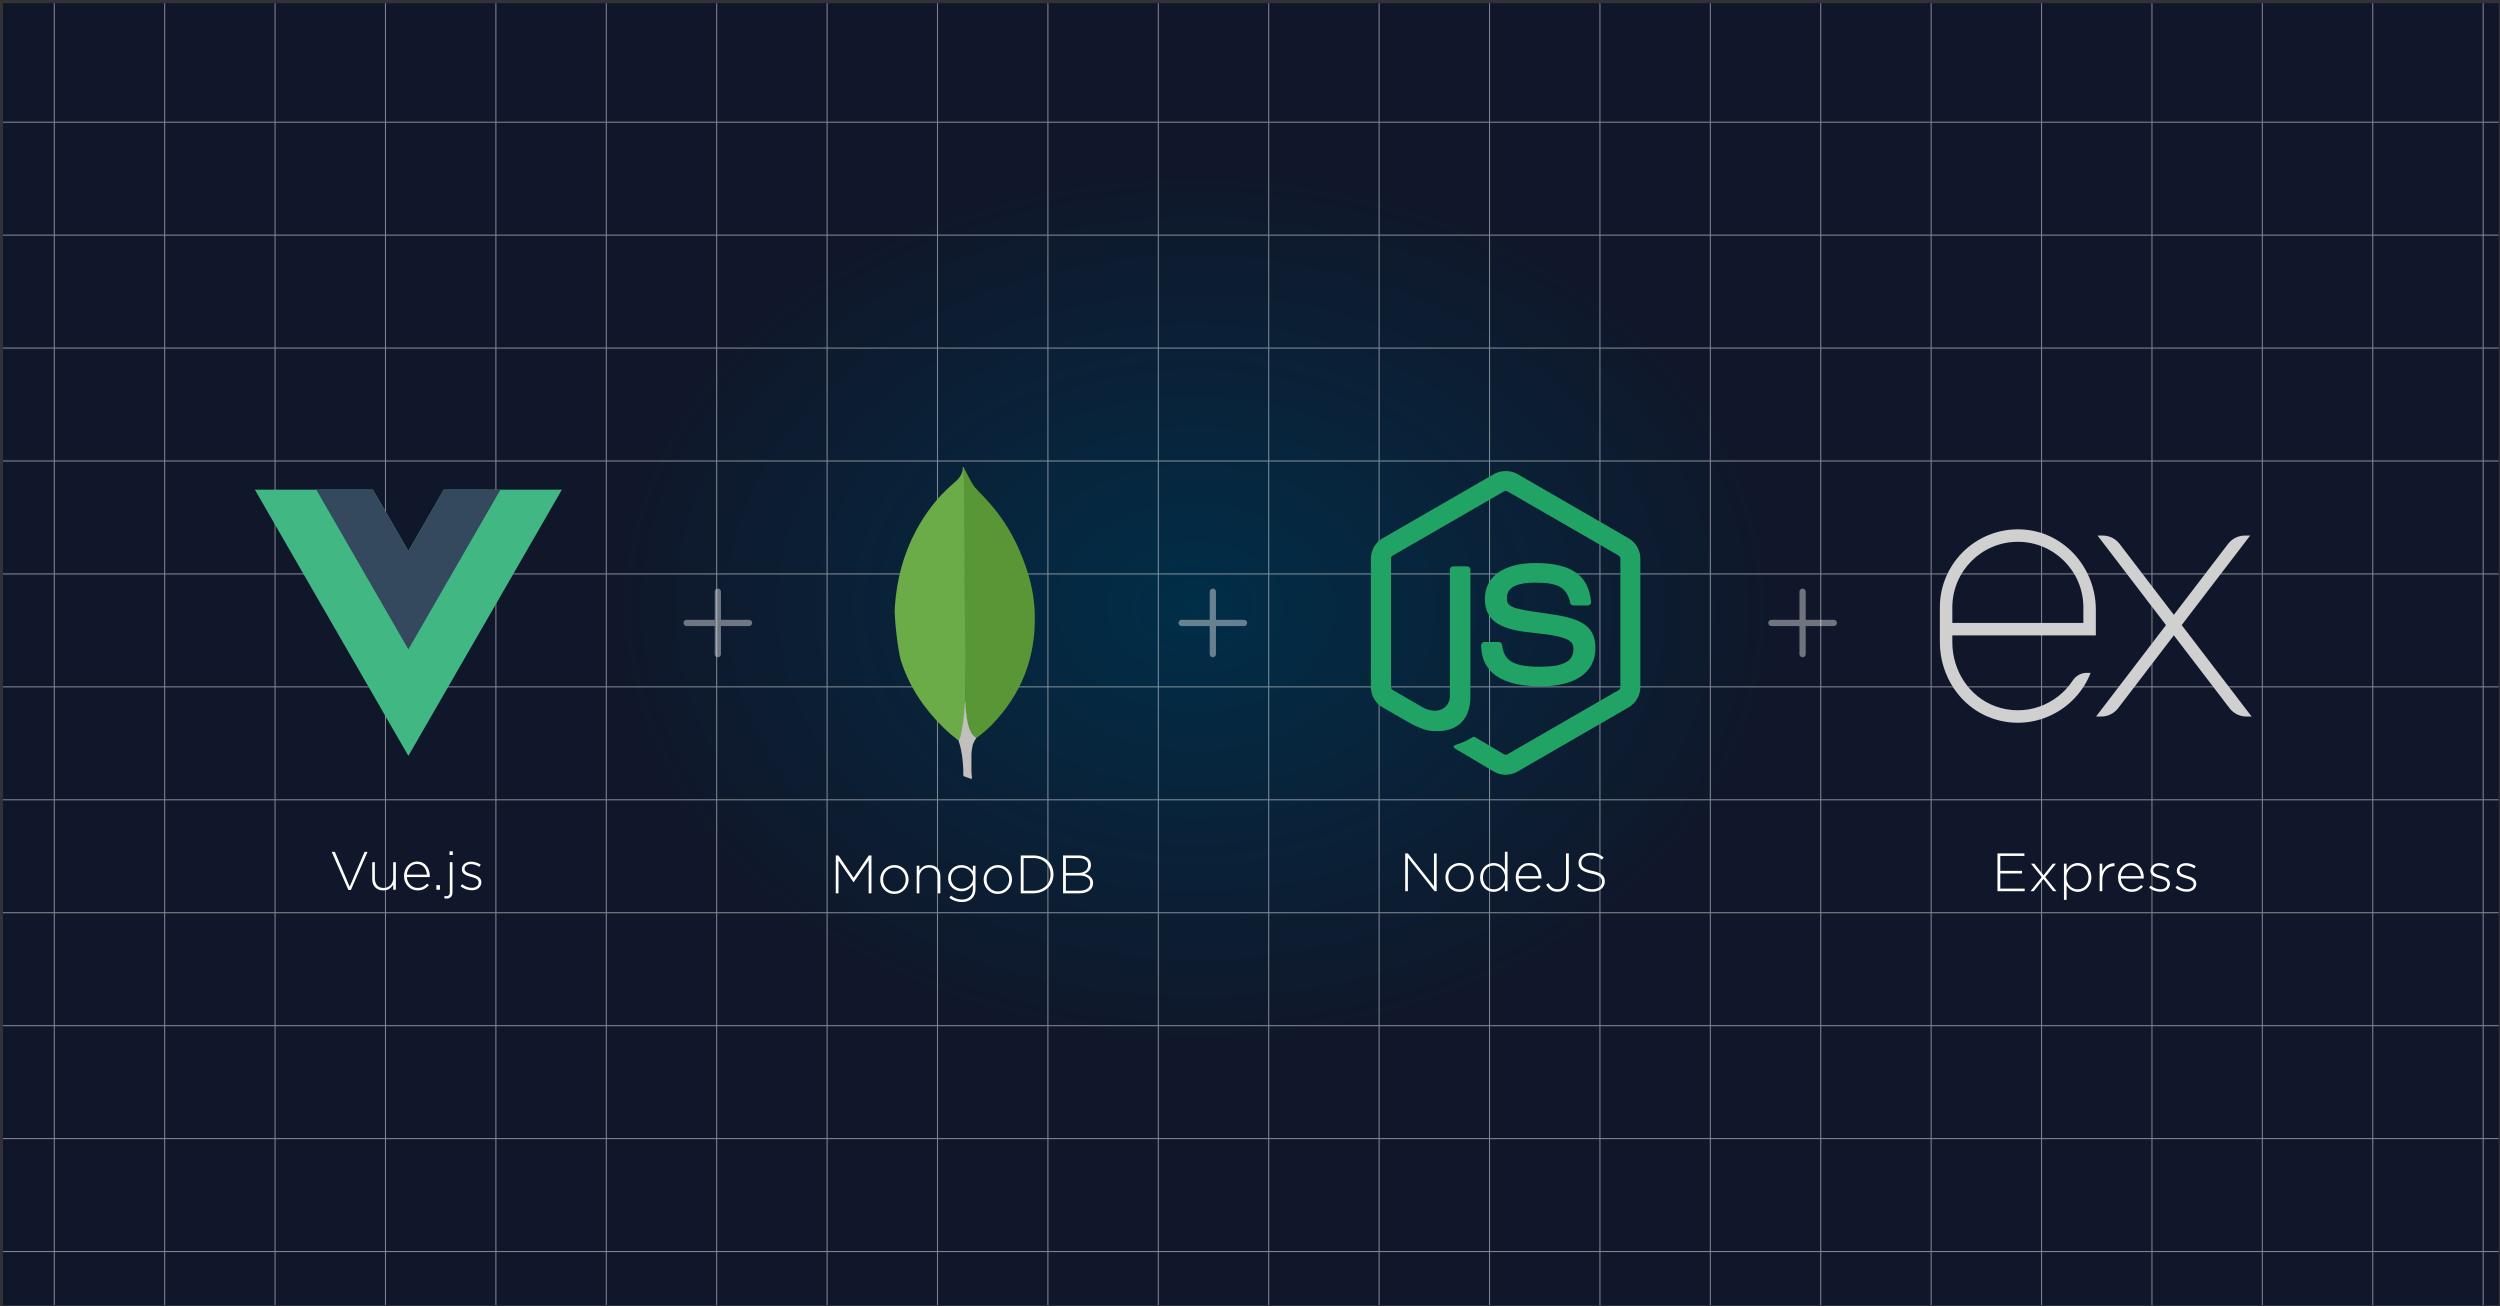 <svg width="601" height="314" viewBox="0 0 601 314" fill="none" xmlns="http://www.w3.org/2000/svg">
<rect x="0" y="0" width="601" height="314" fill="#333333" stroke="none"/>
<g clip-path="url(#clip0_1784_130)">
<rect width="600" height="313" transform="translate(0.705 0.75)" fill="url(#paint0_radial_1784_130)"/>
<g style="mix-blend-mode:soft-light" opacity="0.5">
<path d="M13.047 -50.974V495.026" stroke="#F1F1F1" stroke-width="0.25"/>
<path d="M39.588 -50.974V495.026" stroke="#F1F1F1" stroke-width="0.25"/>
<path d="M66.129 -50.974V495.026" stroke="#F1F1F1" stroke-width="0.25"/>
<path d="M92.67 -50.974V495.026" stroke="#F1F1F1" stroke-width="0.25"/>
<path d="M119.212 -50.974V495.026" stroke="#F1F1F1" stroke-width="0.25"/>
<path d="M145.753 -50.974V495.026" stroke="#F1F1F1" stroke-width="0.25"/>
<path d="M172.294 -50.974V495.026" stroke="#F1F1F1" stroke-width="0.25"/>
<path d="M198.835 -50.974V495.026" stroke="#F1F1F1" stroke-width="0.25"/>
<path d="M225.376 -50.974V495.026" stroke="#F1F1F1" stroke-width="0.25"/>
<path d="M251.917 -50.974V495.026" stroke="#F1F1F1" stroke-width="0.25"/>
<path d="M278.458 -50.974V495.026" stroke="#F1F1F1" stroke-width="0.25"/>
<path d="M304.999 -50.974V495.026" stroke="#F1F1F1" stroke-width="0.25"/>
<path d="M331.54 -50.974V495.026" stroke="#F1F1F1" stroke-width="0.25"/>
<path d="M358.082 -50.974V495.026" stroke="#F1F1F1" stroke-width="0.25"/>
<path d="M384.623 -50.974V495.026" stroke="#F1F1F1" stroke-width="0.25"/>
<path d="M411.164 -50.974V495.026" stroke="#F1F1F1" stroke-width="0.25"/>
<path d="M437.705 -50.974V495.026" stroke="#F1F1F1" stroke-width="0.25"/>
<path d="M464.246 -50.974V495.026" stroke="#F1F1F1" stroke-width="0.25"/>
<path d="M490.787 -50.974V495.026" stroke="#F1F1F1" stroke-width="0.25"/>
<path d="M517.328 -50.974V495.026" stroke="#F1F1F1" stroke-width="0.25"/>
<path d="M543.869 -50.974V495.026" stroke="#F1F1F1" stroke-width="0.25"/>
<path d="M570.41 -50.974V495.026" stroke="#F1F1F1" stroke-width="0.25"/>
<path d="M596.951 -50.974V495.026" stroke="#F1F1F1" stroke-width="0.25"/>
<path d="M-93.164 29.378H785.836" stroke="#F1F1F1" stroke-width="0.25"/>
<path d="M-93.164 56.527H785.836" stroke="#F1F1F1" stroke-width="0.25"/>
<path d="M-93.164 83.677H785.836" stroke="#F1F1F1" stroke-width="0.25"/>
<path d="M-93.164 110.826H785.836" stroke="#F1F1F1" stroke-width="0.25"/>
<path d="M-93.164 137.976H785.836" stroke="#F1F1F1" stroke-width="0.25"/>
<path d="M-93.164 165.125H785.836" stroke="#F1F1F1" stroke-width="0.25"/>
<path d="M-93.164 192.274H785.836" stroke="#F1F1F1" stroke-width="0.25"/>
<path d="M-93.164 219.424H785.836" stroke="#F1F1F1" stroke-width="0.25"/>
<path d="M-93.164 246.573H785.836" stroke="#F1F1F1" stroke-width="0.25"/>
<path d="M-93.164 273.723H785.836" stroke="#F1F1F1" stroke-width="0.25"/>
<path d="M-93.164 300.872H785.836" stroke="#F1F1F1" stroke-width="0.25"/>
</g>
<g opacity="0.4">
<path d="M291.568 142.25V157.25M299.068 149.75H284.068" stroke="white" stroke-width="1.5" stroke-linecap="round" stroke-linejoin="round"/>
</g>
<path d="M106.695 117.714L98.172 132.494L89.649 117.714H61.266L98.172 181.713L135.078 117.714H106.695Z" fill="#41B883"/>
<path d="M106.695 117.714L98.172 132.494L89.649 117.714H76.028L98.172 156.113L120.315 117.714H106.695Z" fill="#34495E"/>
<path d="M88.352 204.796L84.348 213.961H83.75L79.746 204.796H80.5L84.062 213.168L87.637 204.796H88.352ZM95.164 213.896H94.527V212.661C94.302 213.051 93.998 213.38 93.617 213.649C93.236 213.917 92.742 214.052 92.135 214.052C91.719 214.052 91.346 213.987 91.017 213.857C90.688 213.718 90.406 213.527 90.172 213.285C89.947 213.042 89.773 212.756 89.652 212.427C89.539 212.089 89.483 211.72 89.483 211.322V207.266H90.12V211.205C90.12 211.889 90.302 212.44 90.666 212.856C91.03 213.263 91.55 213.467 92.226 213.467C92.546 213.467 92.846 213.41 93.123 213.298C93.409 213.176 93.656 213.012 93.864 212.804C94.072 212.596 94.232 212.349 94.345 212.063C94.466 211.768 94.527 211.447 94.527 211.101V207.266H95.164V213.896ZM97.806 210.841C97.832 211.257 97.924 211.625 98.079 211.946C98.236 212.266 98.43 212.539 98.665 212.765C98.898 212.99 99.163 213.163 99.457 213.285C99.761 213.397 100.077 213.454 100.406 213.454C100.926 213.454 101.364 213.354 101.719 213.155C102.083 212.955 102.404 212.708 102.681 212.414L103.123 212.804C102.785 213.168 102.4 213.467 101.966 213.701C101.542 213.935 101.013 214.052 100.38 214.052C99.947 214.052 99.531 213.969 99.132 213.805C98.743 213.64 98.396 213.406 98.093 213.103C97.798 212.799 97.564 212.435 97.391 212.011C97.217 211.586 97.13 211.114 97.13 210.594V210.568C97.13 210.091 97.209 209.645 97.365 209.229C97.529 208.804 97.75 208.436 98.028 208.124C98.314 207.812 98.647 207.565 99.028 207.383C99.41 207.201 99.826 207.11 100.276 207.11C100.744 207.11 101.165 207.201 101.537 207.383C101.91 207.556 102.226 207.799 102.486 208.111C102.755 208.423 102.959 208.791 103.097 209.216C103.245 209.632 103.318 210.087 103.318 210.581V210.607C103.318 210.65 103.318 210.689 103.318 210.724C103.318 210.75 103.314 210.789 103.305 210.841H97.806ZM97.806 210.269H102.629C102.603 209.931 102.534 209.61 102.421 209.307C102.317 208.995 102.166 208.722 101.966 208.488C101.776 208.245 101.537 208.054 101.251 207.916C100.965 207.768 100.632 207.695 100.25 207.695C99.921 207.695 99.614 207.76 99.328 207.89C99.041 208.02 98.79 208.202 98.573 208.436C98.365 208.661 98.192 208.934 98.053 209.255C97.915 209.567 97.832 209.905 97.806 210.269ZM105.765 213.896H104.907V212.791H105.765V213.896ZM108.852 205.537H108.059V204.666H108.852V205.537ZM108.774 214.481C108.774 215.001 108.644 215.386 108.384 215.638C108.133 215.889 107.791 216.015 107.357 216.015C107.175 216.015 106.998 215.997 106.824 215.963V215.404C106.902 215.421 106.989 215.43 107.084 215.43C107.188 215.438 107.275 215.443 107.344 215.443C107.578 215.443 107.769 215.365 107.916 215.209C108.064 215.061 108.137 214.832 108.137 214.52V207.266H108.774V214.481ZM115.717 212.089C115.717 212.383 115.656 212.652 115.535 212.895C115.422 213.129 115.262 213.332 115.054 213.506C114.846 213.67 114.603 213.8 114.326 213.896C114.048 213.982 113.749 214.026 113.429 214.026C112.943 214.026 112.458 213.939 111.973 213.766C111.487 213.584 111.067 213.35 110.712 213.064L111.089 212.557C111.453 212.834 111.834 213.051 112.233 213.207C112.631 213.354 113.043 213.428 113.468 213.428C113.918 213.428 114.295 213.315 114.599 213.09C114.911 212.864 115.067 212.557 115.067 212.167V212.141C115.067 211.95 115.019 211.785 114.924 211.647C114.828 211.508 114.698 211.387 114.534 211.283C114.369 211.179 114.183 211.092 113.975 211.023C113.767 210.953 113.546 210.884 113.312 210.815C113.043 210.737 112.77 210.654 112.493 210.568C112.224 210.481 111.981 210.373 111.765 210.243C111.548 210.104 111.37 209.935 111.232 209.736C111.102 209.536 111.037 209.289 111.037 208.995V208.969C111.037 208.7 111.089 208.457 111.193 208.241C111.305 208.015 111.457 207.82 111.648 207.656C111.838 207.491 112.068 207.365 112.337 207.279C112.605 207.183 112.9 207.136 113.221 207.136C113.619 207.136 114.027 207.201 114.443 207.331C114.867 207.461 115.244 207.638 115.574 207.864L115.236 208.397C114.932 208.197 114.603 208.037 114.248 207.916C113.901 207.794 113.55 207.734 113.195 207.734C112.735 207.734 112.367 207.846 112.09 208.072C111.821 208.288 111.687 208.561 111.687 208.891V208.917C111.687 209.099 111.739 209.259 111.843 209.398C111.947 209.528 112.081 209.64 112.246 209.736C112.419 209.831 112.618 209.918 112.844 209.996C113.069 210.065 113.299 210.134 113.533 210.204C113.801 210.282 114.066 210.368 114.326 210.464C114.586 210.55 114.82 210.667 115.028 210.815C115.236 210.953 115.4 211.122 115.522 211.322C115.652 211.521 115.717 211.768 115.717 212.063V212.089Z" fill="white"/>
<g opacity="0.4">
<path d="M172.568 142.25V157.25M180.068 149.75H165.068" stroke="white" stroke-width="1.5" stroke-linecap="round" stroke-linejoin="round"/>
</g>
<g clip-path="url(#clip1_1784_130)">
<path d="M231.698 112.454L233.699 116.213C234.149 116.907 234.637 117.521 235.211 118.093C236.887 119.769 238.478 121.524 239.908 123.404C243.299 127.857 245.587 132.803 247.22 138.151C248.2 141.418 248.732 144.77 248.772 148.159C248.936 158.291 245.463 166.991 238.459 174.221C237.316 175.365 236.092 176.424 234.78 177.367C234.086 177.367 233.758 176.835 233.472 176.345C232.94 175.447 232.614 174.423 232.45 173.403C232.204 172.178 232.042 170.952 232.122 169.686V169.114C232.066 168.992 231.454 112.742 231.698 112.454Z" fill="#599636"/>
<path d="M231.698 112.33C231.616 112.166 231.534 112.29 231.452 112.369C231.491 113.19 231.206 113.921 230.758 114.619C230.266 115.313 229.614 115.845 228.96 116.417C225.327 119.562 222.468 123.362 220.178 127.611C217.131 133.33 215.561 139.459 215.116 145.911C214.912 148.238 215.852 156.451 216.585 158.82C218.587 165.111 222.182 170.382 226.839 174.957C227.983 176.059 229.206 177.08 230.472 178.062C230.84 178.062 230.88 177.734 230.964 177.491C231.125 176.969 231.248 176.436 231.332 175.897L232.152 169.77L231.698 112.33Z" fill="#6CAC48"/>
<path d="M233.699 179.855C233.781 178.918 234.231 178.14 234.721 177.364C234.229 177.16 233.863 176.754 233.577 176.302C233.331 175.894 233.127 175.404 232.968 174.954C232.396 173.239 232.274 171.439 232.11 169.686V168.624C231.906 168.788 231.864 170.176 231.864 170.382C231.745 172.235 231.499 174.077 231.128 175.897C231.006 176.633 230.924 177.366 230.472 178.02C230.472 178.102 230.472 178.184 230.512 178.306C231.247 180.472 231.449 182.677 231.573 184.925V185.745C231.573 186.725 231.533 186.519 232.347 186.847C232.675 186.969 233.04 187.011 233.369 187.254C233.615 187.254 233.654 187.051 233.654 186.887L233.533 185.539V181.779C233.493 181.123 233.615 180.472 233.697 179.858L233.699 179.855Z" fill="#C2BFBF"/>
</g>
<path d="M209.5 214.75H208.824V206.846L205.223 212.085H205.171L201.57 206.846V214.75H200.92V205.65H201.557L205.21 211.032L208.863 205.65H209.5V214.75ZM218.42 211.435C218.42 211.903 218.334 212.345 218.16 212.761C217.996 213.177 217.757 213.545 217.445 213.866C217.142 214.187 216.782 214.442 216.366 214.633C215.95 214.815 215.495 214.906 215.001 214.906C214.507 214.906 214.052 214.815 213.636 214.633C213.229 214.442 212.874 214.191 212.57 213.879C212.267 213.567 212.029 213.203 211.855 212.787C211.691 212.371 211.608 211.929 211.608 211.461V211.435C211.608 210.967 211.691 210.525 211.855 210.109C212.029 209.693 212.267 209.325 212.57 209.004C212.882 208.683 213.246 208.432 213.662 208.25C214.078 208.059 214.533 207.964 215.027 207.964C215.521 207.964 215.972 208.059 216.379 208.25C216.795 208.432 217.155 208.679 217.458 208.991C217.762 209.303 217.996 209.667 218.16 210.083C218.334 210.499 218.42 210.941 218.42 211.409V211.435ZM217.731 211.461V211.435C217.731 211.036 217.662 210.664 217.523 210.317C217.385 209.962 217.19 209.654 216.938 209.394C216.696 209.134 216.405 208.93 216.067 208.783C215.738 208.636 215.383 208.562 215.001 208.562C214.611 208.562 214.247 208.64 213.909 208.796C213.58 208.943 213.294 209.147 213.051 209.407C212.817 209.658 212.631 209.957 212.492 210.304C212.362 210.651 212.297 211.019 212.297 211.409V211.435C212.297 211.834 212.367 212.211 212.505 212.566C212.644 212.913 212.835 213.216 213.077 213.476C213.329 213.736 213.619 213.94 213.948 214.087C214.286 214.234 214.646 214.308 215.027 214.308C215.417 214.308 215.777 214.234 216.106 214.087C216.444 213.931 216.73 213.727 216.964 213.476C217.207 213.216 217.393 212.913 217.523 212.566C217.662 212.219 217.731 211.851 217.731 211.461ZM226.06 214.75H225.423V210.811C225.423 210.126 225.241 209.58 224.877 209.173C224.513 208.757 223.993 208.549 223.317 208.549C222.988 208.549 222.684 208.61 222.407 208.731C222.13 208.844 221.887 209.004 221.679 209.212C221.471 209.42 221.306 209.671 221.185 209.966C221.072 210.252 221.016 210.568 221.016 210.915V214.75H220.379V208.12H221.016V209.355C221.241 208.965 221.545 208.636 221.926 208.367C222.307 208.098 222.801 207.964 223.408 207.964C223.824 207.964 224.197 208.033 224.526 208.172C224.855 208.302 225.133 208.488 225.358 208.731C225.592 208.974 225.765 209.264 225.878 209.602C225.999 209.931 226.06 210.295 226.06 210.694V214.75ZM234.514 213.723C234.514 214.226 234.431 214.672 234.267 215.062C234.111 215.452 233.885 215.777 233.591 216.037C233.305 216.306 232.962 216.509 232.564 216.648C232.165 216.787 231.732 216.856 231.264 216.856C230.146 216.856 229.132 216.518 228.222 215.842L228.599 215.322C229.405 215.946 230.297 216.258 231.277 216.258C231.658 216.258 232.005 216.202 232.317 216.089C232.637 215.985 232.91 215.825 233.136 215.608C233.37 215.391 233.552 215.123 233.682 214.802C233.812 214.481 233.877 214.109 233.877 213.684V212.722C233.729 212.93 233.565 213.125 233.383 213.307C233.201 213.489 232.997 213.654 232.772 213.801C232.546 213.94 232.295 214.052 232.018 214.139C231.74 214.217 231.437 214.256 231.108 214.256C230.709 214.256 230.319 214.182 229.938 214.035C229.556 213.888 229.214 213.68 228.911 213.411C228.616 213.134 228.378 212.804 228.196 212.423C228.014 212.042 227.923 211.613 227.923 211.136V211.11C227.923 210.633 228.014 210.2 228.196 209.81C228.378 209.42 228.616 209.091 228.911 208.822C229.214 208.545 229.556 208.332 229.938 208.185C230.319 208.038 230.709 207.964 231.108 207.964C231.437 207.964 231.74 208.007 232.018 208.094C232.304 208.172 232.559 208.28 232.785 208.419C233.01 208.549 233.214 208.705 233.396 208.887C233.578 209.069 233.738 209.255 233.877 209.446V208.12H234.514V213.723ZM233.916 211.123V211.097C233.916 210.716 233.838 210.369 233.682 210.057C233.526 209.745 233.318 209.481 233.058 209.264C232.806 209.039 232.516 208.87 232.187 208.757C231.857 208.636 231.519 208.575 231.173 208.575C230.826 208.575 230.497 208.636 230.185 208.757C229.873 208.87 229.6 209.034 229.366 209.251C229.132 209.468 228.945 209.732 228.807 210.044C228.677 210.347 228.612 210.694 228.612 211.084V211.11C228.612 211.483 228.681 211.825 228.82 212.137C228.958 212.449 229.145 212.718 229.379 212.943C229.613 213.16 229.886 213.333 230.198 213.463C230.51 213.584 230.835 213.645 231.173 213.645C231.519 213.645 231.857 213.584 232.187 213.463C232.516 213.342 232.806 213.173 233.058 212.956C233.318 212.731 233.526 212.466 233.682 212.163C233.838 211.851 233.916 211.504 233.916 211.123ZM243.291 211.435C243.291 211.903 243.204 212.345 243.031 212.761C242.866 213.177 242.628 213.545 242.316 213.866C242.012 214.187 241.653 214.442 241.237 214.633C240.821 214.815 240.366 214.906 239.872 214.906C239.378 214.906 238.923 214.815 238.507 214.633C238.099 214.442 237.744 214.191 237.441 213.879C237.137 213.567 236.899 213.203 236.726 212.787C236.561 212.371 236.479 211.929 236.479 211.461V211.435C236.479 210.967 236.561 210.525 236.726 210.109C236.899 209.693 237.137 209.325 237.441 209.004C237.753 208.683 238.117 208.432 238.533 208.25C238.949 208.059 239.404 207.964 239.898 207.964C240.392 207.964 240.842 208.059 241.25 208.25C241.666 208.432 242.025 208.679 242.329 208.991C242.632 209.303 242.866 209.667 243.031 210.083C243.204 210.499 243.291 210.941 243.291 211.409V211.435ZM242.602 211.461V211.435C242.602 211.036 242.532 210.664 242.394 210.317C242.255 209.962 242.06 209.654 241.809 209.394C241.566 209.134 241.276 208.93 240.938 208.783C240.608 208.636 240.253 208.562 239.872 208.562C239.482 208.562 239.118 208.64 238.78 208.796C238.45 208.943 238.164 209.147 237.922 209.407C237.688 209.658 237.501 209.957 237.363 210.304C237.233 210.651 237.168 211.019 237.168 211.409V211.435C237.168 211.834 237.237 212.211 237.376 212.566C237.514 212.913 237.705 213.216 237.948 213.476C238.199 213.736 238.489 213.94 238.819 214.087C239.157 214.234 239.516 214.308 239.898 214.308C240.288 214.308 240.647 214.234 240.977 214.087C241.315 213.931 241.601 213.727 241.835 213.476C242.077 213.216 242.264 212.913 242.394 212.566C242.532 212.219 242.602 211.851 242.602 211.461ZM253.257 210.2C253.257 210.841 253.14 211.439 252.906 211.994C252.672 212.549 252.338 213.03 251.905 213.437C251.48 213.844 250.969 214.165 250.371 214.399C249.782 214.633 249.132 214.75 248.421 214.75H245.392V205.65H248.421C249.132 205.65 249.782 205.767 250.371 206.001C250.969 206.226 251.48 206.543 251.905 206.95C252.338 207.357 252.672 207.838 252.906 208.393C253.14 208.939 253.257 209.533 253.257 210.174V210.2ZM252.555 210.226V210.2C252.555 209.663 252.455 209.156 252.256 208.679C252.065 208.202 251.792 207.786 251.437 207.431C251.082 207.076 250.648 206.794 250.137 206.586C249.626 206.378 249.054 206.274 248.421 206.274H246.068V214.126H248.421C249.054 214.126 249.626 214.026 250.137 213.827C250.648 213.619 251.082 213.342 251.437 212.995C251.792 212.64 252.065 212.228 252.256 211.76C252.455 211.283 252.555 210.772 252.555 210.226ZM262.776 212.267C262.776 212.648 262.698 212.995 262.542 213.307C262.386 213.61 262.165 213.87 261.879 214.087C261.593 214.295 261.251 214.46 260.852 214.581C260.453 214.694 260.007 214.75 259.513 214.75H255.561V205.65H259.318C259.76 205.65 260.163 205.702 260.527 205.806C260.891 205.91 261.199 206.062 261.45 206.261C261.71 206.452 261.909 206.686 262.048 206.963C262.195 207.24 262.269 207.548 262.269 207.886V207.912C262.269 208.224 262.221 208.497 262.126 208.731C262.039 208.965 261.922 209.169 261.775 209.342C261.628 209.515 261.459 209.663 261.268 209.784C261.086 209.897 260.904 209.992 260.722 210.07C260.991 210.139 261.251 210.235 261.502 210.356C261.753 210.469 261.97 210.616 262.152 210.798C262.343 210.971 262.494 211.179 262.607 211.422C262.72 211.656 262.776 211.929 262.776 212.241V212.267ZM261.58 207.977V207.951C261.58 207.448 261.385 207.045 260.995 206.742C260.605 206.43 260.042 206.274 259.305 206.274H256.237V209.849H259.24C259.578 209.849 259.89 209.81 260.176 209.732C260.462 209.645 260.709 209.524 260.917 209.368C261.125 209.212 261.285 209.017 261.398 208.783C261.519 208.549 261.58 208.28 261.58 207.977ZM262.087 212.267V212.241C262.087 211.678 261.849 211.244 261.372 210.941C260.904 210.629 260.219 210.473 259.318 210.473H256.237V214.126H259.539C260.319 214.126 260.939 213.961 261.398 213.632C261.857 213.294 262.087 212.839 262.087 212.267Z" fill="white"/>
<g clip-path="url(#clip2_1784_130)">
<path d="M361.967 186.259C360.988 186.259 360.018 186.004 359.161 185.509L350.229 180.22C348.894 179.474 349.546 179.209 349.985 179.058C351.765 178.436 352.125 178.294 354.023 177.215C354.223 177.101 354.484 177.142 354.688 177.263L361.551 181.335C361.798 181.47 362.151 181.47 362.379 181.335L389.135 165.89C389.383 165.749 389.544 165.462 389.544 165.167V134.293C389.544 133.984 389.384 133.71 389.13 133.557L362.386 118.124C362.139 117.977 361.81 117.977 361.563 118.124L334.822 133.555C334.563 133.701 334.397 133.99 334.397 134.284V165.161C334.397 165.455 334.558 165.737 334.813 165.876L342.141 170.109C346.119 172.098 348.55 169.754 348.55 167.397V136.925C348.55 136.49 348.891 136.154 349.327 136.154H352.716C353.139 136.154 353.487 136.488 353.487 136.925V167.412C353.487 172.717 350.594 175.765 345.564 175.765C344.016 175.765 342.797 175.765 339.395 174.091L332.376 170.046C330.641 169.04 329.568 167.163 329.568 165.162V134.286C329.568 132.276 330.641 130.401 332.374 129.409L359.159 113.958C360.854 113 363.104 113 364.786 113.958L391.537 129.416C393.262 130.413 394.341 132.283 394.341 134.293V165.169C394.341 167.172 393.262 169.04 391.535 170.046L364.784 185.496C363.927 185.992 362.955 186.246 361.965 186.246" fill="#21A366"/>
<path d="M370.232 164.983C358.525 164.983 356.071 159.609 356.071 155.102C356.071 154.674 356.417 154.332 356.846 154.332H360.303C360.685 154.332 361.007 154.61 361.067 154.986C361.588 158.508 363.143 160.284 370.222 160.284C375.861 160.284 378.259 159.011 378.259 156.019C378.259 154.298 377.575 153.019 368.816 152.162C361.488 151.439 356.961 149.825 356.961 143.965C356.961 138.566 361.515 135.352 369.143 135.352C377.71 135.352 381.956 138.326 382.491 144.715C382.512 144.936 382.432 145.149 382.283 145.311C382.137 145.465 381.929 145.558 381.714 145.558H378.238C377.877 145.558 377.562 145.304 377.488 144.955C376.651 141.251 374.628 140.066 369.129 140.066C362.974 140.066 362.258 142.209 362.258 143.816C362.258 145.765 363.102 146.334 371.407 147.433C379.631 148.524 383.536 150.065 383.536 155.845C383.536 161.671 378.673 165.014 370.195 165.014" fill="#21A366"/>
</g>
<path d="M345.373 214.25H344.866L338.457 206.164V214.25H337.807V205.15H338.444L344.723 213.067V205.15H345.373V214.25ZM354.292 210.935C354.292 211.403 354.205 211.845 354.032 212.261C353.867 212.677 353.629 213.045 353.317 213.366C353.013 213.687 352.654 213.942 352.238 214.133C351.822 214.315 351.367 214.406 350.873 214.406C350.379 214.406 349.924 214.315 349.508 214.133C349.1 213.942 348.745 213.691 348.442 213.379C348.138 213.067 347.9 212.703 347.727 212.287C347.562 211.871 347.48 211.429 347.48 210.961V210.935C347.48 210.467 347.562 210.025 347.727 209.609C347.9 209.193 348.138 208.825 348.442 208.504C348.754 208.183 349.118 207.932 349.534 207.75C349.95 207.559 350.405 207.464 350.899 207.464C351.393 207.464 351.843 207.559 352.251 207.75C352.667 207.932 353.026 208.179 353.33 208.491C353.633 208.803 353.867 209.167 354.032 209.583C354.205 209.999 354.292 210.441 354.292 210.909V210.935ZM353.603 210.961V210.935C353.603 210.536 353.533 210.164 353.395 209.817C353.256 209.462 353.061 209.154 352.81 208.894C352.567 208.634 352.277 208.43 351.939 208.283C351.609 208.136 351.254 208.062 350.873 208.062C350.483 208.062 350.119 208.14 349.781 208.296C349.451 208.443 349.165 208.647 348.923 208.907C348.689 209.158 348.502 209.457 348.364 209.804C348.234 210.151 348.169 210.519 348.169 210.909V210.935C348.169 211.334 348.238 211.711 348.377 212.066C348.515 212.413 348.706 212.716 348.949 212.976C349.2 213.236 349.49 213.44 349.82 213.587C350.158 213.734 350.517 213.808 350.899 213.808C351.289 213.808 351.648 213.734 351.978 213.587C352.316 213.431 352.602 213.227 352.836 212.976C353.078 212.716 353.265 212.413 353.395 212.066C353.533 211.719 353.603 211.351 353.603 210.961ZM362.412 214.25H361.775V212.768C361.628 212.985 361.463 213.193 361.281 213.392C361.108 213.591 360.908 213.765 360.683 213.912C360.466 214.059 360.219 214.176 359.942 214.263C359.673 214.358 359.374 214.406 359.045 214.406C358.646 214.406 358.252 214.328 357.862 214.172C357.481 214.016 357.138 213.791 356.835 213.496C356.532 213.201 356.285 212.842 356.094 212.417C355.912 211.984 355.821 211.498 355.821 210.961V210.935C355.821 210.398 355.912 209.917 356.094 209.492C356.285 209.059 356.532 208.695 356.835 208.4C357.138 208.097 357.481 207.867 357.862 207.711C358.252 207.546 358.646 207.464 359.045 207.464C359.374 207.464 359.678 207.507 359.955 207.594C360.232 207.681 360.479 207.798 360.696 207.945C360.921 208.092 361.121 208.261 361.294 208.452C361.476 208.643 361.636 208.842 361.775 209.05V204.76H362.412V214.25ZM361.814 210.948V210.922C361.814 210.497 361.736 210.112 361.58 209.765C361.433 209.41 361.233 209.111 360.982 208.868C360.731 208.617 360.44 208.422 360.111 208.283C359.79 208.144 359.457 208.075 359.11 208.075C358.746 208.075 358.404 208.14 358.083 208.27C357.771 208.4 357.498 208.586 357.264 208.829C357.03 209.072 356.844 209.371 356.705 209.726C356.575 210.073 356.51 210.467 356.51 210.909V210.935C356.51 211.368 356.579 211.763 356.718 212.118C356.857 212.473 357.043 212.777 357.277 213.028C357.52 213.271 357.797 213.461 358.109 213.6C358.43 213.73 358.763 213.795 359.11 213.795C359.457 213.795 359.79 213.726 360.111 213.587C360.44 213.448 360.731 213.253 360.982 213.002C361.233 212.751 361.433 212.452 361.58 212.105C361.736 211.758 361.814 211.373 361.814 210.948ZM365.053 211.195C365.079 211.611 365.17 211.979 365.326 212.3C365.482 212.621 365.677 212.894 365.911 213.119C366.145 213.344 366.409 213.518 366.704 213.639C367.007 213.752 367.324 213.808 367.653 213.808C368.173 213.808 368.611 213.708 368.966 213.509C369.33 213.31 369.651 213.063 369.928 212.768L370.37 213.158C370.032 213.522 369.646 213.821 369.213 214.055C368.788 214.289 368.26 214.406 367.627 214.406C367.194 214.406 366.778 214.324 366.379 214.159C365.989 213.994 365.642 213.76 365.339 213.457C365.044 213.154 364.81 212.79 364.637 212.365C364.464 211.94 364.377 211.468 364.377 210.948V210.922C364.377 210.445 364.455 209.999 364.611 209.583C364.776 209.158 364.997 208.79 365.274 208.478C365.56 208.166 365.894 207.919 366.275 207.737C366.656 207.555 367.072 207.464 367.523 207.464C367.991 207.464 368.411 207.555 368.784 207.737C369.157 207.91 369.473 208.153 369.733 208.465C370.002 208.777 370.205 209.145 370.344 209.57C370.491 209.986 370.565 210.441 370.565 210.935V210.961C370.565 211.004 370.565 211.043 370.565 211.078C370.565 211.104 370.561 211.143 370.552 211.195H365.053ZM365.053 210.623H369.876C369.85 210.285 369.781 209.964 369.668 209.661C369.564 209.349 369.412 209.076 369.213 208.842C369.022 208.599 368.784 208.409 368.498 208.27C368.212 208.123 367.878 208.049 367.497 208.049C367.168 208.049 366.86 208.114 366.574 208.244C366.288 208.374 366.037 208.556 365.82 208.79C365.612 209.015 365.439 209.288 365.3 209.609C365.161 209.921 365.079 210.259 365.053 210.623ZM377.143 211.286C377.143 211.797 377.074 212.248 376.935 212.638C376.796 213.019 376.606 213.34 376.363 213.6C376.12 213.86 375.834 214.055 375.505 214.185C375.176 214.315 374.825 214.38 374.452 214.38C373.776 214.38 373.217 214.224 372.775 213.912C372.333 213.591 371.973 213.18 371.696 212.677L372.255 212.326C372.394 212.56 372.537 212.768 372.684 212.95C372.84 213.132 373.005 213.284 373.178 213.405C373.36 213.526 373.555 213.617 373.763 213.678C373.98 213.739 374.222 213.769 374.491 213.769C374.768 213.769 375.028 213.717 375.271 213.613C375.514 213.509 375.722 213.357 375.895 213.158C376.077 212.95 376.216 212.694 376.311 212.391C376.415 212.088 376.467 211.737 376.467 211.338V205.15H377.143V211.286ZM385.799 211.897C385.799 212.261 385.721 212.599 385.565 212.911C385.417 213.214 385.209 213.474 384.941 213.691C384.681 213.908 384.364 214.077 383.992 214.198C383.628 214.319 383.225 214.38 382.783 214.38C382.055 214.38 381.396 214.259 380.807 214.016C380.226 213.773 379.663 213.409 379.117 212.924L379.559 212.417C379.81 212.651 380.057 212.855 380.3 213.028C380.551 213.193 380.807 213.331 381.067 213.444C381.327 213.548 381.6 213.63 381.886 213.691C382.172 213.743 382.484 213.769 382.822 213.769C383.16 213.769 383.472 213.726 383.758 213.639C384.044 213.544 384.286 213.418 384.486 213.262C384.685 213.097 384.841 212.907 384.954 212.69C385.066 212.465 385.123 212.222 385.123 211.962V211.936C385.123 211.693 385.084 211.477 385.006 211.286C384.936 211.095 384.802 210.922 384.603 210.766C384.412 210.61 384.152 210.471 383.823 210.35C383.493 210.22 383.069 210.103 382.549 209.999C382.003 209.886 381.535 209.756 381.145 209.609C380.755 209.453 380.434 209.275 380.183 209.076C379.94 208.868 379.762 208.63 379.65 208.361C379.537 208.092 379.481 207.785 379.481 207.438V207.412C379.481 207.074 379.554 206.762 379.702 206.476C379.849 206.181 380.053 205.926 380.313 205.709C380.573 205.492 380.88 205.323 381.236 205.202C381.591 205.081 381.981 205.02 382.406 205.02C383.064 205.02 383.632 205.111 384.109 205.293C384.594 205.475 385.066 205.752 385.526 206.125L385.097 206.658C384.663 206.285 384.226 206.021 383.784 205.865C383.35 205.709 382.882 205.631 382.38 205.631C382.042 205.631 381.734 205.679 381.457 205.774C381.188 205.861 380.954 205.982 380.755 206.138C380.564 206.294 380.417 206.476 380.313 206.684C380.209 206.892 380.157 207.113 380.157 207.347V207.373C380.157 207.616 380.191 207.837 380.261 208.036C380.339 208.227 380.473 208.404 380.664 208.569C380.863 208.725 381.136 208.868 381.483 208.998C381.829 209.128 382.271 209.249 382.809 209.362C383.866 209.579 384.629 209.886 385.097 210.285C385.565 210.675 385.799 211.204 385.799 211.871V211.897Z" fill="white"/>
<g opacity="0.4">
<path d="M433.341 142.25V157.25M440.841 149.75H425.841" stroke="white" stroke-width="1.5" stroke-linecap="round" stroke-linejoin="round"/>
</g>
<g clip-path="url(#clip3_1784_130)">
<path d="M540.934 128.75H539.659C538.083 128.75 536.598 129.485 535.639 130.736L522.589 147.802L509.539 130.736C508.584 129.485 507.097 128.75 505.522 128.75H504.247L520.704 150.269L503.895 172.25H505.17C506.746 172.25 508.231 171.515 509.188 170.264L522.591 152.738L535.993 170.264C536.95 171.515 538.435 172.25 540.012 172.25H541.287L524.478 150.269L540.934 128.75ZM498.274 163.613C494.443 169.435 486.901 172.418 479.691 169.787C473.347 167.473 469.341 161.167 469.341 154.414V152.75H487.341H503.841V146.549C503.841 136.792 496.614 128.249 486.898 127.336C475.75 126.287 466.341 135.065 466.341 146V154.36C466.341 162.416 471.163 169.906 478.744 172.634C488.649 176.198 499.066 170.879 502.588 161.75H501.631C500.265 161.75 499.024 162.472 498.274 163.613ZM469.341 146C469.341 137.315 476.406 130.25 485.091 130.25C493.776 130.25 500.841 137.315 500.841 146V149.75H469.341V146Z" fill="#D0D0D0"/>
</g>
<path d="M486.732 214.25H480.193V205.15H486.667V205.774H480.869V209.349H486.082V209.973H480.869V213.626H486.732V214.25ZM494.375 214.25H493.582L491.242 211.299L488.902 214.25H488.135L490.852 210.87L488.239 207.62H489.032L491.268 210.428L493.504 207.62H494.271L491.658 210.857L494.375 214.25ZM502.764 210.935C502.764 211.472 502.669 211.958 502.478 212.391C502.296 212.816 502.053 213.18 501.75 213.483C501.447 213.778 501.1 214.007 500.71 214.172C500.329 214.328 499.939 214.406 499.54 214.406C499.211 214.406 498.907 214.363 498.63 214.276C498.353 214.189 498.101 214.072 497.876 213.925C497.659 213.778 497.46 213.609 497.278 213.418C497.105 213.227 496.949 213.028 496.81 212.82V216.33H496.173V207.62H496.81V209.102C496.949 208.885 497.109 208.677 497.291 208.478C497.473 208.279 497.672 208.105 497.889 207.958C498.114 207.811 498.361 207.694 498.63 207.607C498.907 207.512 499.211 207.464 499.54 207.464C499.939 207.464 500.329 207.542 500.71 207.698C501.1 207.854 501.447 208.079 501.75 208.374C502.053 208.669 502.296 209.033 502.478 209.466C502.669 209.891 502.764 210.372 502.764 210.909V210.935ZM502.075 210.961V210.935C502.075 210.502 502.006 210.107 501.867 209.752C501.728 209.397 501.538 209.098 501.295 208.855C501.061 208.604 500.784 208.413 500.463 208.283C500.151 208.144 499.822 208.075 499.475 208.075C499.128 208.075 498.79 208.144 498.461 208.283C498.14 208.422 497.854 208.617 497.603 208.868C497.352 209.119 497.148 209.418 496.992 209.765C496.845 210.112 496.771 210.497 496.771 210.922V210.948C496.771 211.373 496.845 211.763 496.992 212.118C497.148 212.465 497.352 212.764 497.603 213.015C497.854 213.258 498.14 213.448 498.461 213.587C498.79 213.726 499.128 213.795 499.475 213.795C499.839 213.795 500.177 213.73 500.489 213.6C500.81 213.47 501.087 213.284 501.321 213.041C501.555 212.798 501.737 212.504 501.867 212.157C502.006 211.802 502.075 211.403 502.075 210.961ZM508.33 208.218H508.265C507.884 208.218 507.52 208.292 507.173 208.439C506.826 208.578 506.519 208.79 506.25 209.076C505.99 209.353 505.782 209.7 505.626 210.116C505.47 210.523 505.392 210.996 505.392 211.533V214.25H504.755V207.62H505.392V209.505C505.522 209.21 505.687 208.937 505.886 208.686C506.085 208.435 506.311 208.222 506.562 208.049C506.813 207.867 507.086 207.733 507.381 207.646C507.684 207.551 508.001 207.507 508.33 207.516V208.218ZM509.851 211.195C509.877 211.611 509.968 211.979 510.124 212.3C510.28 212.621 510.475 212.894 510.709 213.119C510.943 213.344 511.207 213.518 511.502 213.639C511.805 213.752 512.122 213.808 512.451 213.808C512.971 213.808 513.409 213.708 513.764 213.509C514.128 213.31 514.449 213.063 514.726 212.768L515.168 213.158C514.83 213.522 514.444 213.821 514.011 214.055C513.586 214.289 513.058 214.406 512.425 214.406C511.992 214.406 511.576 214.324 511.177 214.159C510.787 213.994 510.44 213.76 510.137 213.457C509.842 213.154 509.608 212.79 509.435 212.365C509.262 211.94 509.175 211.468 509.175 210.948V210.922C509.175 210.445 509.253 209.999 509.409 209.583C509.574 209.158 509.795 208.79 510.072 208.478C510.358 208.166 510.692 207.919 511.073 207.737C511.454 207.555 511.87 207.464 512.321 207.464C512.789 207.464 513.209 207.555 513.582 207.737C513.955 207.91 514.271 208.153 514.531 208.465C514.8 208.777 515.003 209.145 515.142 209.57C515.289 209.986 515.363 210.441 515.363 210.935V210.961C515.363 211.004 515.363 211.043 515.363 211.078C515.363 211.104 515.359 211.143 515.35 211.195H509.851ZM509.851 210.623H514.674C514.648 210.285 514.579 209.964 514.466 209.661C514.362 209.349 514.21 209.076 514.011 208.842C513.82 208.599 513.582 208.409 513.296 208.27C513.01 208.123 512.676 208.049 512.295 208.049C511.966 208.049 511.658 208.114 511.372 208.244C511.086 208.374 510.835 208.556 510.618 208.79C510.41 209.015 510.237 209.288 510.098 209.609C509.959 209.921 509.877 210.259 509.851 210.623ZM521.655 212.443C521.655 212.738 521.594 213.006 521.473 213.249C521.36 213.483 521.2 213.687 520.992 213.86C520.784 214.025 520.541 214.155 520.264 214.25C519.986 214.337 519.687 214.38 519.367 214.38C518.881 214.38 518.396 214.293 517.911 214.12C517.425 213.938 517.005 213.704 516.65 213.418L517.027 212.911C517.391 213.188 517.772 213.405 518.171 213.561C518.569 213.708 518.981 213.782 519.406 213.782C519.856 213.782 520.233 213.669 520.537 213.444C520.849 213.219 521.005 212.911 521.005 212.521V212.495C521.005 212.304 520.957 212.14 520.862 212.001C520.766 211.862 520.636 211.741 520.472 211.637C520.307 211.533 520.121 211.446 519.913 211.377C519.705 211.308 519.484 211.238 519.25 211.169C518.981 211.091 518.708 211.009 518.431 210.922C518.162 210.835 517.919 210.727 517.703 210.597C517.486 210.458 517.308 210.289 517.17 210.09C517.04 209.891 516.975 209.644 516.975 209.349V209.323C516.975 209.054 517.027 208.812 517.131 208.595C517.243 208.37 517.395 208.175 517.586 208.01C517.776 207.845 518.006 207.72 518.275 207.633C518.543 207.538 518.838 207.49 519.159 207.49C519.557 207.49 519.965 207.555 520.381 207.685C520.805 207.815 521.182 207.993 521.512 208.218L521.174 208.751C520.87 208.552 520.541 208.391 520.186 208.27C519.839 208.149 519.488 208.088 519.133 208.088C518.673 208.088 518.305 208.201 518.028 208.426C517.759 208.643 517.625 208.916 517.625 209.245V209.271C517.625 209.453 517.677 209.613 517.781 209.752C517.885 209.882 518.019 209.995 518.184 210.09C518.357 210.185 518.556 210.272 518.782 210.35C519.007 210.419 519.237 210.489 519.471 210.558C519.739 210.636 520.004 210.723 520.264 210.818C520.524 210.905 520.758 211.022 520.966 211.169C521.174 211.308 521.338 211.477 521.46 211.676C521.59 211.875 521.655 212.122 521.655 212.417V212.443ZM527.99 212.443C527.99 212.738 527.929 213.006 527.808 213.249C527.695 213.483 527.535 213.687 527.327 213.86C527.119 214.025 526.876 214.155 526.599 214.25C526.321 214.337 526.022 214.38 525.702 214.38C525.216 214.38 524.731 214.293 524.246 214.12C523.76 213.938 523.34 213.704 522.985 213.418L523.362 212.911C523.726 213.188 524.107 213.405 524.506 213.561C524.904 213.708 525.316 213.782 525.741 213.782C526.191 213.782 526.568 213.669 526.872 213.444C527.184 213.219 527.34 212.911 527.34 212.521V212.495C527.34 212.304 527.292 212.14 527.197 212.001C527.101 211.862 526.971 211.741 526.807 211.637C526.642 211.533 526.456 211.446 526.248 211.377C526.04 211.308 525.819 211.238 525.585 211.169C525.316 211.091 525.043 211.009 524.766 210.922C524.497 210.835 524.254 210.727 524.038 210.597C523.821 210.458 523.643 210.289 523.505 210.09C523.375 209.891 523.31 209.644 523.31 209.349V209.323C523.31 209.054 523.362 208.812 523.466 208.595C523.578 208.37 523.73 208.175 523.921 208.01C524.111 207.845 524.341 207.72 524.61 207.633C524.878 207.538 525.173 207.49 525.494 207.49C525.892 207.49 526.3 207.555 526.716 207.685C527.14 207.815 527.517 207.993 527.847 208.218L527.509 208.751C527.205 208.552 526.876 208.391 526.521 208.27C526.174 208.149 525.823 208.088 525.468 208.088C525.008 208.088 524.64 208.201 524.363 208.426C524.094 208.643 523.96 208.916 523.96 209.245V209.271C523.96 209.453 524.012 209.613 524.116 209.752C524.22 209.882 524.354 209.995 524.519 210.09C524.692 210.185 524.891 210.272 525.117 210.35C525.342 210.419 525.572 210.489 525.806 210.558C526.074 210.636 526.339 210.723 526.599 210.818C526.859 210.905 527.093 211.022 527.301 211.169C527.509 211.308 527.673 211.477 527.795 211.676C527.925 211.875 527.99 212.122 527.99 212.417V212.443Z" fill="white"/>
</g>
<defs>
<radialGradient id="paint0_radial_1784_130" cx="0" cy="0" r="1" gradientUnits="userSpaceOnUse" gradientTransform="translate(286.5 145.25) rotate(-89.362) scale(179.761 240.252)">
<stop stop-color="#012E48"/>
<stop offset="0.587" stop-color="#10172A"/>
</radialGradient>
<clipPath id="clip0_1784_130">
<rect width="600" height="313" fill="white" transform="translate(0.705 0.75)"/>
</clipPath>
<clipPath id="clip1_1784_130">
<rect width="34" height="76" fill="white" transform="translate(215.068 111.75)"/>
</clipPath>
<clipPath id="clip2_1784_130">
<rect width="64.773" height="75" fill="white" transform="translate(329.568 112.25)"/>
</clipPath>
<clipPath id="clip3_1784_130">
<rect width="75" height="75" fill="white" transform="translate(466.341 112.25)"/>
</clipPath>
</defs>
</svg>
